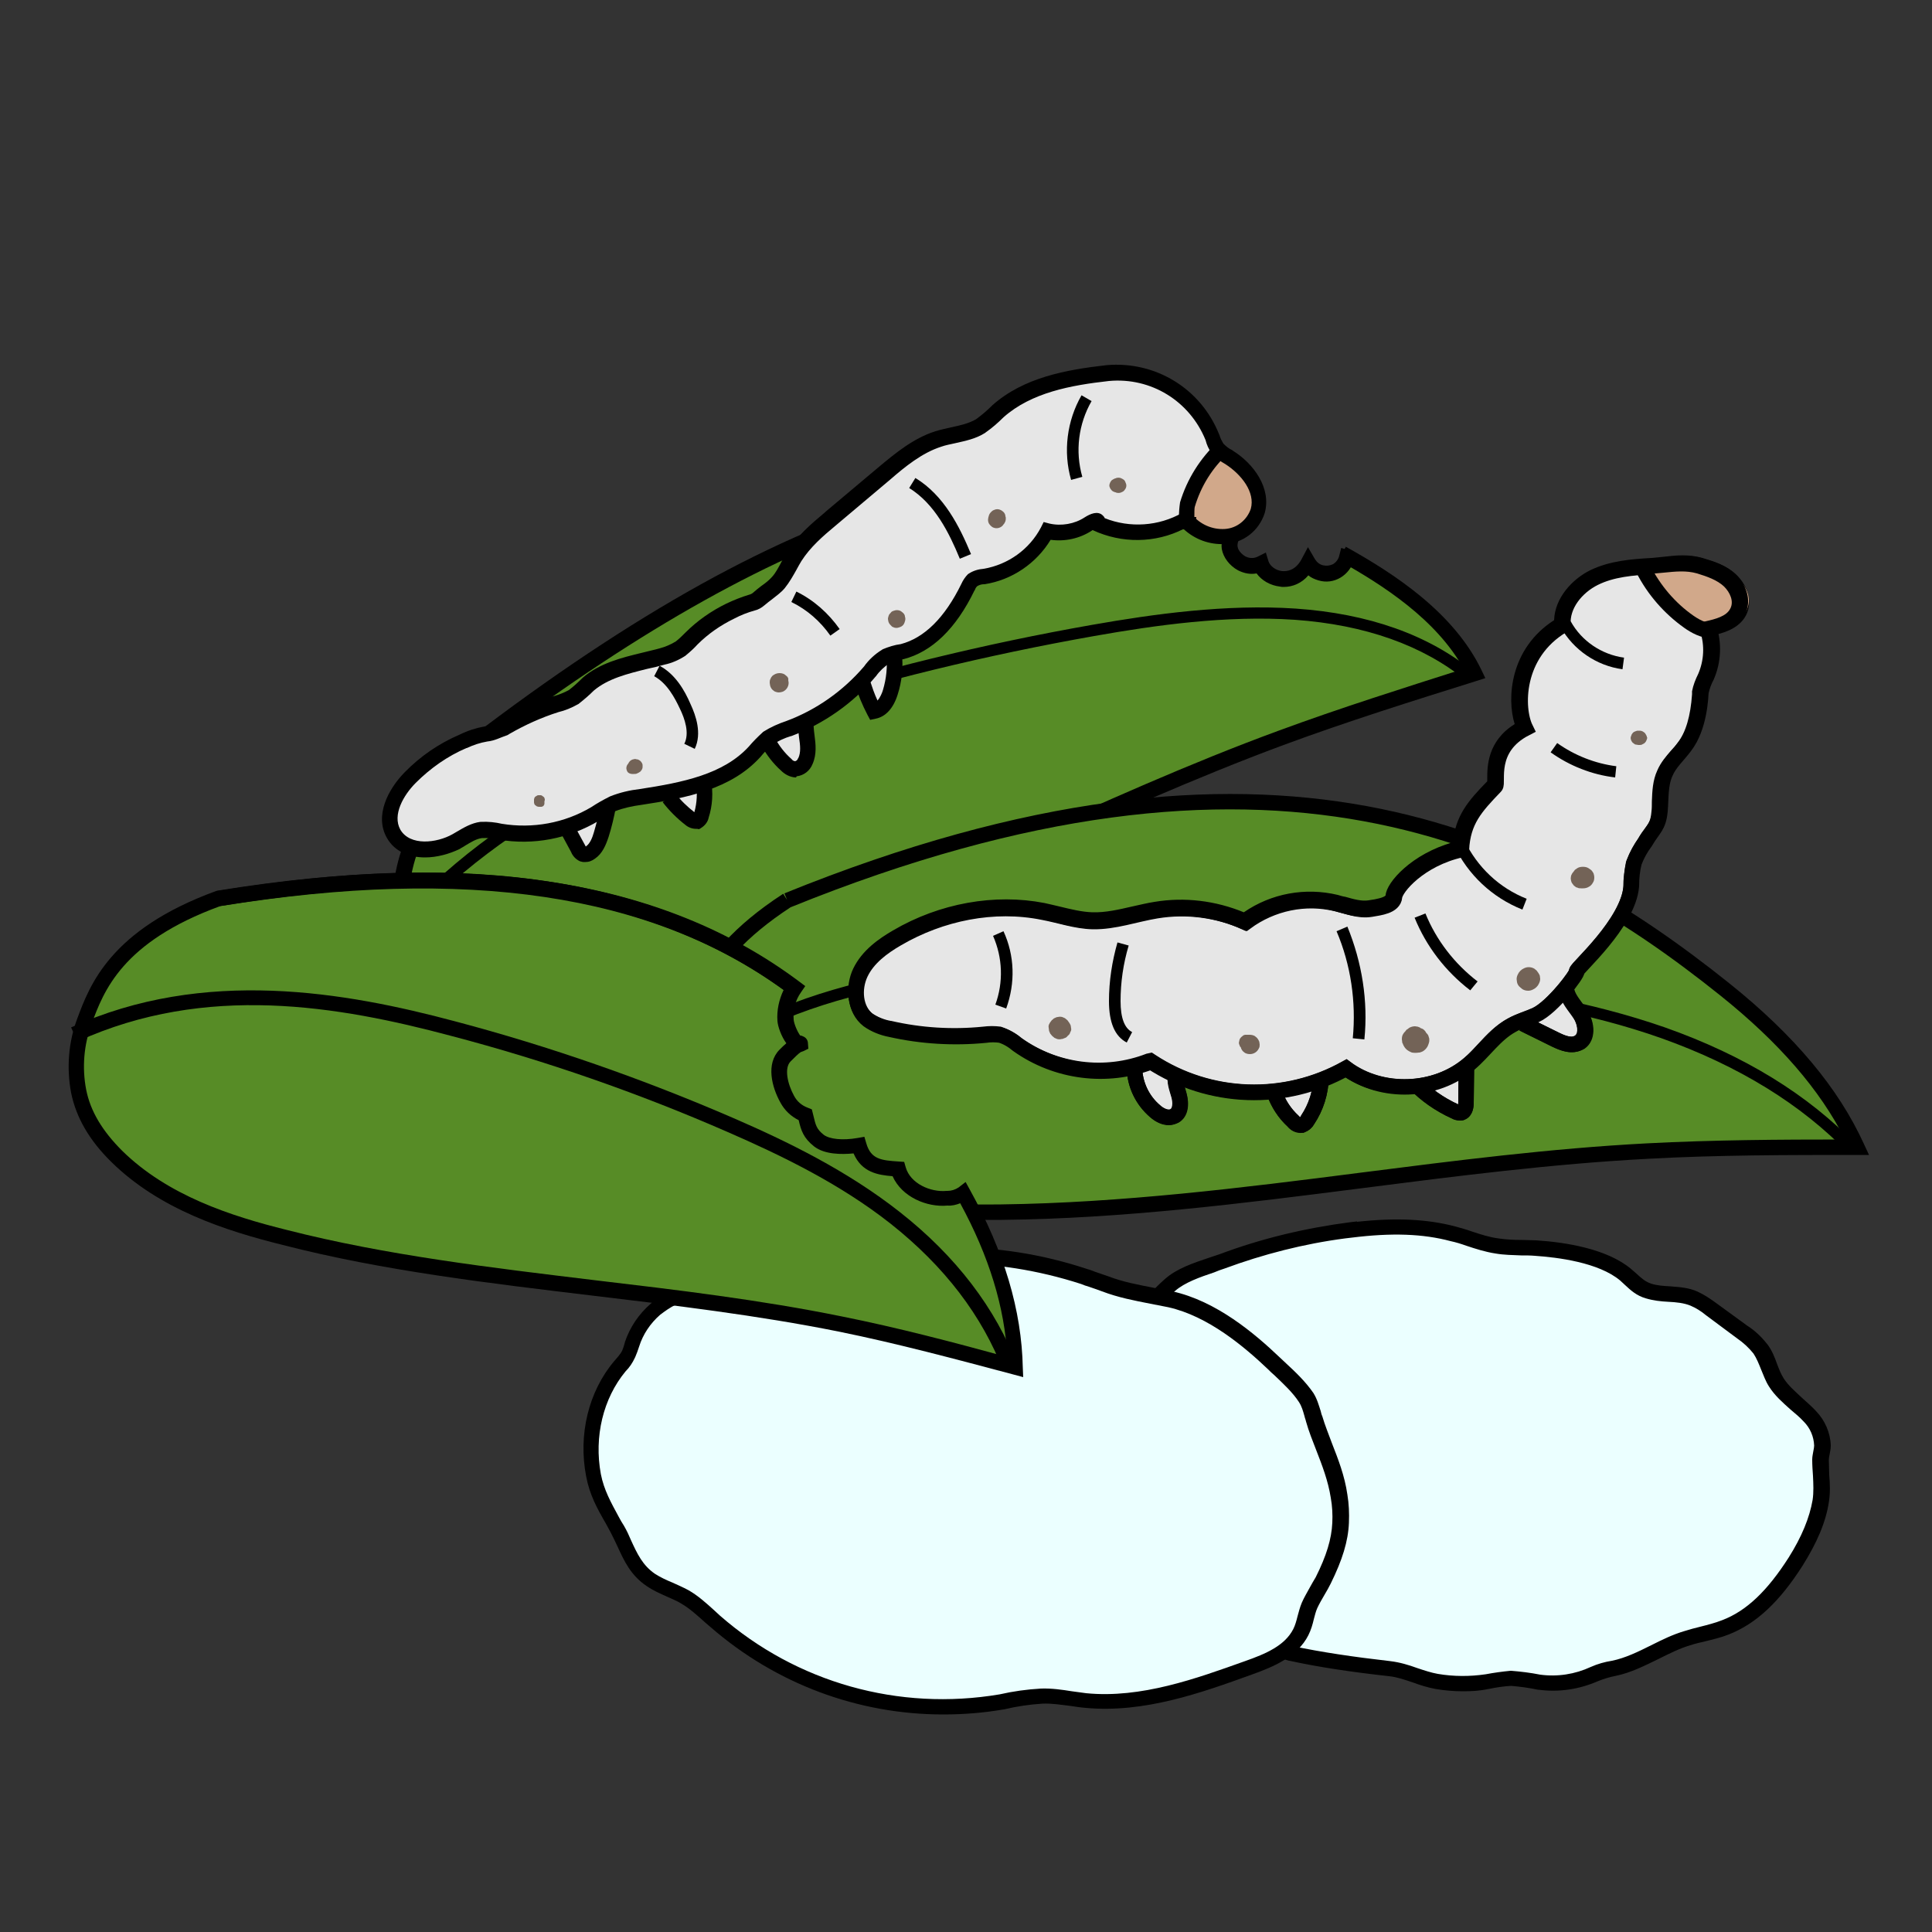 <?xml version="1.0" encoding="utf-8"?>
<!-- Generator: Adobe Illustrator 25.2.1, SVG Export Plug-In . SVG Version: 6.00 Build 0)  -->
<svg version="1.1" id="Layer_1" xmlns="http://www.w3.org/2000/svg" xmlns:xlink="http://www.w3.org/1999/xlink" x="0px" y="0px"
	 viewBox="0 0 500 500" style="enable-background:new 0 0 500 500;" xml:space="preserve">
<rect x="0" y="0" width="500" height="500" fill="#333333" stroke="none"/>
<style type="text/css">
	.st0{fill:#578C26;}
	.st1{fill:#E6E6E6;}
	.st2{fill:#D1A88A;}
	.st3{fill:#736357;}
	.st4{fill:#E6E6E6;stroke:#000000;stroke-width:4;stroke-miterlimit:10;}
	.st5{fill:#EBFFFF;}
</style>
<path class="st0" d="M350.5,143.4c-2.1,3.5-6,5.5-10.3,3.9c-0.8-0.3-1.6-0.7-2.4-1.2l-0.7,0.9l0,0c-0.4,0.4-0.9,0.8-1.4,1.1
	c-1,0.6-2.2,0.9-3.4,0.9c-1.2,0-2.3-0.3-3.3-0.9l-1.3-1c-0.4-0.4-0.8-0.9-1.1-1.4l-0.3,0.1l-1.7,0.2c-0.9,0-1.7-0.2-2.5-0.6
	c-0.8-0.3-1.5-0.7-2.1-1.4c-0.6-0.6-1.1-1.3-1.3-2.1c-0.4-0.8-0.6-1.6-0.6-2.5v-0.1c0-0.2,0-0.3,0-0.5c-0.4-0.4-0.8-0.8-1.2-1.2
	c-1.4-1.8-2.7-3.7-3.8-5.7c-0.7-1.3-1-2.8-0.8-4.3c-44.8-11.6-101.4-1.5-186.1,62.2c-22.9,23.2-23,37.7-22.9,47
	c-0.1,5.9,1.8,11.6,5.4,16.3c4,5,10.1,7.4,16.4,8.6c16.1,3,34.3-1.4,52.1-7.2c51.6-16.8,102.5-44.8,154-63.9
	c16.7-6.2,33.4-11.4,50.1-16.7C374.7,160.1,363.2,150.5,350.5,143.4z"/>
<g>
	<path d="M127.6,191.5l-2.4-3.2c42.2-31.8,79.2-51.8,113.1-61c28.9-7.9,55.5-7.8,81.3,0.2l-1.2,3.8
		C264.9,114.7,204.3,133.8,127.6,191.5z"/>
</g>
<g>
	<path d="M136.4,264.9c-3.9,0-7.7-0.3-11.4-1c-8-1.5-13.8-4.6-17.6-9.3c-3.8-5-5.9-11.3-5.8-17.5c-0.1-9-0.3-24.2,23.5-48.4l2.9,2.8
		c-22.6,23-22.4,37.1-22.3,45.6c0,5.4,1.7,10.8,5,15.1c3.2,4,8.2,6.6,15.2,7.9c16.4,3,35-1.9,51.1-7.1c28.6-9.3,57.6-22.4,85.6-35
		c22.3-10.1,45.4-20.5,68.3-28.9c16-5.9,32.2-11,47.9-16c-7.1-12.8-20.9-21.7-32.4-28.1l1.9-3.5c12.6,7,27.9,17,35.1,31.9l1,2.1
		l-2.5,0.8c-16.3,5.1-33.2,10.4-49.7,16.5c-22.7,8.4-45.8,18.8-68.1,28.8c-28.1,12.7-57.2,25.7-86,35.1
		C165,260.8,150.4,264.9,136.4,264.9z"/>
</g>
<g>
	<path d="M103.2,242.2l-2.3-2c28.6-33,68.1-48.5,99.2-58.3c26.9-8.5,54.7-15.3,82.6-20.2c15.9-2.8,34.6-5.4,52.6-4.2
		c18.9,1.3,34.4,6.8,46,16.3l-1.9,2.3c-11.2-9.1-26.1-14.4-44.3-15.7c-17.7-1.2-36.1,1.4-51.9,4.2c-27.7,4.9-55.4,11.6-82.2,20.1
		C170.3,194.6,131.4,209.9,103.2,242.2z"/>
</g>
<g>
	<path d="M332.2,151.9c-0.3,0-0.6,0-1-0.1c-2.5-0.3-4.7-1.6-6-3.4c-1.6,0.3-3.2,0-4.8-0.8c-2.2-1.2-3.8-3.3-4.2-5.5
		c-0.3-1.9,0.5-3.9,1.2-5.6c0.3-0.7,0.5-1.4,0.7-1.9l3.9,1c-0.2,0.8-0.5,1.6-0.8,2.4c-0.5,1.3-1.1,2.7-0.9,3.5c0.1,0.9,1,1.9,2,2.5
		c0.6,0.3,1.8,0.7,3.1,0.1l2.2-1.1l0.7,2.3c0.4,1.2,1.8,2.3,3.5,2.5c1.2,0.1,3.4-0.1,5-3l1.7-3.2l1.8,3.1c0.5,0.8,1.2,1.4,2.1,1.6
		c0.9,0.2,1.8,0.1,2.6-0.3c0.8-0.5,1.4-1.3,1.6-2.2l0.5-2l2.9,0.9l-0.6,1.9l1,0.3c-0.5,1.9-1.8,3.6-3.5,4.6c-1.7,1-3.7,1.3-5.7,0.7
		c-1-0.3-1.9-0.7-2.6-1.3C336.9,150.9,334.6,151.9,332.2,151.9z"/>
</g>
<path class="st1" d="M223.2,176.5c0.8,2.6,1.8,5.1,3.1,7.5c2.2-0.4,3.5-2.7,4.1-4.8c1-3.2,1.3-6.6,1-9.9"/>
<path class="st1" d="M208.8,185.6c-0.8,3.8,1.3,8.1-0.4,11.6c-0.4,1.1-1.4,1.9-2.5,2c-0.9-0.1-1.8-0.5-2.4-1.2
	c-1.8-1.7-3.4-3.6-4.6-5.8"/>
<path class="st1" d="M182,202.2c0.5,3,0.3,6-0.5,8.9c-0.1,0.6-0.5,1.1-1,1.4c-0.6,0.1-1.3-0.1-1.7-0.6c-2.1-1.6-4-3.5-5.6-5.6"/>
<path class="st1" d="M157.4,208.5c-0.4,2.5-1.1,5-1.8,7.5c-0.6,1.7-1.3,3.6-2.8,4.6c-0.5,0.4-1.2,0.6-1.8,0.4
	c-0.6-0.3-1.1-0.8-1.4-1.5l-2.8-5.1"/>
<g>
	<path d="M225.2,186.3l-0.7-1.3c-1.3-2.5-2.4-5.1-3.2-7.8l3.8-1.2c0.6,1.8,1.2,3.6,2,5.3c0.7-0.8,1.2-2,1.4-2.7c0.9-3,1.2-6,0.9-9.1
		l4-0.4c0.4,3.6,0,7.3-1.1,10.7c-1.1,3.5-3.1,5.7-5.7,6.2L225.2,186.3z"/>
</g>
<g>
	<path d="M206,201.2l-0.2,0c-1.4-0.1-2.7-0.8-3.7-1.8c-2-1.8-3.6-3.9-5-6.3l3.5-2c1.1,2,2.5,3.8,4.2,5.3l0.1,0.1
		c0.2,0.3,0.6,0.5,0.9,0.5c0.3-0.1,0.6-0.3,0.7-0.7l0.1-0.1c0.7-1.5,0.5-3.3,0.2-5.3c-0.2-1.9-0.5-3.8,0-5.9l3.9,0.8
		c-0.3,1.4-0.1,2.9,0.1,4.5c0.3,2.3,0.6,4.9-0.5,7.4c-0.7,1.8-2.3,3-4.1,3.2L206,201.2z"/>
</g>
<g>
	<path d="M180.1,214.5c-1,0-2-0.4-2.7-1c-2.2-1.7-4.2-3.7-5.9-5.9l3.2-2.4c1.4,1.9,3.1,3.5,5,5c0.7-2.5,0.8-5.1,0.4-7.6l3.9-0.7
		c0.6,3.2,0.4,6.6-0.6,9.7c-0.2,1.1-1,2.1-2,2.7l-0.3,0.2l-0.3,0.1C180.6,214.5,180.4,214.5,180.1,214.5z"/>
</g>
<g>
	<path d="M151.4,223.1c-0.3,0-0.6,0-0.9-0.1l-0.4-0.1c-1.1-0.5-1.9-1.4-2.3-2.4l-2.7-5l3.5-1.9l2.9,5.3c0,0.1,0.1,0.1,0.1,0.2
		l0.1-0.1c1-0.7,1.6-2.2,2-3.6c0.7-2.4,1.3-4.8,1.8-7.2l3.9,0.7c-0.5,2.6-1.1,5.2-1.9,7.7c-0.7,2.1-1.6,4.3-3.5,5.6
		C153.2,222.8,152.4,223.1,151.4,223.1z"/>
</g>
<path class="st1" d="M283.9,135.3c7.4,3.4,16,3.1,23.1-1c2.5,3,6.2,4.6,10.1,4.4c3.9-0.3,7.3-2.9,8.5-6.6c1.5-5.4-2.7-10.9-7.5-13.9
	c-1.1-0.6-2.1-1.4-2.9-2.3c-0.6-0.9-1-1.8-1.3-2.8c-4.4-10.9-15.3-17.7-27.1-16.7c-10.2,1.1-20.9,3.1-28.5,9.9
	c-1.4,1.4-2.8,2.6-4.4,3.8c-3.2,2.1-7.3,2.2-11,3.4c-5.3,1.7-9.7,5.3-13.9,8.8l-13.8,11.6c-3.5,3-7.1,6-9.6,9.9
	c-1.4,2.2-2.4,4.7-4.1,6.7c-1.5,1.7-3.4,2.7-5,4.2c-0.5,0.5-1.2,0.8-1.9,1c-1.9,0.6-3.8,1.3-5.6,2.2c-3.7,1.8-7.1,4.2-10,7.1
	c-0.9,0.9-1.8,1.8-2.8,2.6c-1.5,0.9-3.1,1.6-4.8,2.1c-6.6,1.9-13.9,2.7-19.1,7.3c-1.2,1.2-2.5,2.3-3.8,3.3c-1.4,0.8-3,1.4-4.6,1.9
	c-4.5,1.5-8.9,3.4-13.1,5.7c-1.7,1-3.1,2-5,2.2c-2,0.3-4,1-5.9,1.9c-5.1,2.2-9.8,5.4-13.7,9.4c-3.8,3.9-7,9.8-4.3,14.5
	c3,5.3,10.9,4.9,16.2,1.9c2.1-1.2,4.1-2.7,6.5-3c1.7-0.1,3.3,0.1,4.9,0.5c8.5,1.4,17.1-0.2,24.5-4.6c1.5-1,3-1.9,4.6-2.6
	c2.3-0.9,4.7-1.5,7.2-1.8c10.7-1.6,22.2-3.7,29.5-11.6c1-1.2,2.1-2.4,3.3-3.4c1.7-1.1,3.6-2,5.5-2.6c8.1-3.1,15.4-8.2,21-14.8
	c1.1-1.6,2.5-2.9,4.1-3.9c1.4-0.6,2.8-1,4.2-1.2c8-2.1,13.5-9.3,17.1-16.7c0.3-0.7,0.7-1.3,1.2-1.9c0.9-0.6,1.9-0.9,2.9-0.9
	c7-1.1,13.1-5.5,16.4-11.8c3.7,0.9,7.5,0.2,10.7-1.9C282.9,134.7,284.6,134.1,283.9,135.3z"/>
<path class="st2" d="M306.9,132.8c-0.2,0.7-0.1,1.5,0.2,2.1c0.3,0.4,0.6,0.7,1,1c2.9,2.4,6.7,3.5,10.4,3c3.7-0.6,7-3.5,7.6-7.2
	c0.4-2.8-0.6-5.5-2.1-7.9c-1.1-1.8-2.3-3.4-3.8-4.9c-1-1-3.1-3.6-4.6-2.6c-3.1,2.3-5.5,6.2-7,9.7
	C307.8,128.3,307.2,130.6,306.9,132.8z"/>
<path class="st3" d="M291.3,124.9c-0.1-0.3-0.2-0.5-0.4-0.7c-0.3-0.2-0.6-0.4-0.9-0.5c-0.4-0.1-0.7-0.1-1.1,0l-0.2,0.1h-0.1l0,0
	c-0.3,0.1-0.6,0.3-0.9,0.5c-0.2,0.2-0.3,0.4-0.4,0.6c-0.1,0.2-0.2,0.5-0.2,0.7c0,0.2,0,0.3,0.1,0.5c0.1,0.3,0.3,0.6,0.5,0.8
	c0.1,0.1,0.2,0.2,0.4,0.3l0.5,0.2l0,0h0h0.1l0.2,0.1c0.4,0.1,0.7,0.1,1.1,0c0.3-0.1,0.7-0.3,0.9-0.5l0.3-0.4c0.2-0.3,0.3-0.6,0.3-1
	C291.5,125.4,291.4,125.1,291.3,124.9z M259.7,132.5c-0.2-0.2-0.5-0.4-0.7-0.5c-0.6-0.3-1.2-0.3-1.8,0c-0.3,0.1-0.5,0.3-0.7,0.5
	c-0.3,0.3-0.5,0.6-0.6,1c-0.1,0.3-0.2,0.7-0.2,1c0,0.4,0.1,0.8,0.3,1.1c0.2,0.3,0.5,0.6,0.8,0.8c0.7,0.4,1.5,0.4,2.2,0
	c0.2-0.1,0.3-0.2,0.5-0.4l0.3-0.4l0,0l0.1-0.1l0.1-0.2c0.2-0.3,0.3-0.7,0.3-1.1c0-0.2,0-0.4-0.1-0.6
	C260.2,133.2,260,132.8,259.7,132.5z M233.7,158.6l-0.5-0.4c-0.3-0.2-0.7-0.3-1.1-0.3c-0.3,0-0.6,0.1-0.9,0.2
	c-0.3,0.1-0.5,0.2-0.7,0.5c-0.2,0.2-0.4,0.4-0.5,0.7c-0.1,0.3-0.2,0.6-0.2,0.9l0.1,0.6c0.1,0.4,0.3,0.7,0.6,1l0.4,0.4
	c0.4,0.2,0.7,0.3,1.1,0.3c0.3,0,0.6-0.1,0.9-0.2c0.6-0.2,1-0.6,1.2-1.2c0.1-0.3,0.2-0.6,0.2-0.9c0-0.2,0-0.4-0.1-0.6
	C234.2,159.2,234,158.9,233.7,158.6L233.7,158.6z M203.5,174.9l-0.5-0.4c-0.4-0.2-0.8-0.3-1.3-0.3c-0.7,0-1.3,0.3-1.8,0.7
	c-0.2,0.2-0.4,0.5-0.5,0.8c-0.2,0.3-0.2,0.7-0.2,1l0.1,0.7c0.1,0.4,0.3,0.8,0.6,1.1l0.5,0.4c0.4,0.2,0.8,0.3,1.2,0.3
	c0.3,0,0.7-0.1,1-0.2c0.9-0.4,1.5-1.3,1.5-2.3l-0.1-0.7C204.1,175.6,203.9,175.2,203.5,174.9L203.5,174.9z M166.1,197.4l-0.3-0.4
	l-0.4-0.3c-0.2-0.1-0.4-0.2-0.7-0.2c-0.2-0.1-0.5-0.1-0.7,0h-0.1c-0.4,0.1-0.7,0.3-0.9,0.5c-0.2,0.2-0.3,0.4-0.4,0.6l-0.3,0.4
	c-0.1,0.2-0.2,0.5-0.2,0.8c0,0.3,0.1,0.5,0.2,0.8c0.1,0.2,0.3,0.4,0.5,0.5c0.2,0.1,0.5,0.2,0.8,0.2h0.5c0.2,0,0.5,0,0.7-0.1
	c0.3-0.1,0.6-0.3,0.9-0.5l0,0l0.1-0.1l0.3-0.4c0.1-0.2,0.2-0.4,0.2-0.7c0-0.2,0-0.3,0-0.5C166.3,197.8,166.2,197.6,166.1,197.4
	L166.1,197.4z M141,206.9l-0.1-0.4c-0.1-0.2-0.2-0.3-0.4-0.4c-0.1-0.1-0.2-0.2-0.3-0.2c-0.1-0.1-0.2-0.1-0.4-0.1c-0.1,0-0.3,0-0.4,0
	c-0.1,0-0.3,0-0.4,0.1c-0.2,0.1-0.3,0.2-0.5,0.3l-0.2,0.3l-0.1,0.4c0,0.1,0,0.3,0,0.4s0,0.3,0,0.4l0.1,0.4c0.1,0.2,0.2,0.3,0.4,0.4
	c0.1,0.1,0.2,0.2,0.3,0.2c0.2,0.1,0.4,0.1,0.6,0.1h0.2h0.2c0.1,0,0.3,0,0.4-0.1c0.1,0,0.2-0.1,0.3-0.2l0.1-0.2
	c0.1-0.1,0.1-0.3,0.1-0.5v-0.1c0,0,0-0.1,0-0.1v-0.2C141,207.1,141,207,141,206.9z"/>
<g>
	<path d="M110,221.9c-4.1,0-7.9-1.5-9.9-5.1c-3.2-5.7,0.3-12.5,4.6-16.9c4.1-4.2,8.9-7.5,14.3-9.8c2-1,4.2-1.7,6.4-2.1l0.1,0
		c1.2-0.1,2.2-0.7,3.4-1.5c0.2-0.1,0.5-0.3,0.8-0.4c4.3-2.4,8.8-4.4,13.4-5.9l0.1,0c1.4-0.4,2.7-0.9,4-1.6c1.2-0.9,2.4-2,3.5-3.1
		l0.1-0.1c4.4-3.8,10.1-5.2,15.5-6.5c1.5-0.4,3-0.7,4.4-1.1c1.5-0.4,2.9-1,4.2-1.8c0.9-0.7,1.7-1.5,2.5-2.3
		c3.1-3.1,6.7-5.6,10.6-7.5c1.9-0.9,3.9-1.7,5.9-2.3c0.4-0.1,0.8-0.3,1.1-0.6c0.7-0.6,1.4-1.2,2.1-1.7c1-0.7,1.9-1.4,2.7-2.3
		c1-1.1,1.7-2.5,2.5-4c0.4-0.8,0.9-1.7,1.4-2.5c2.6-4.1,6.2-7.2,9.8-10.2l0.2-0.2l13.8-11.6c4.2-3.5,8.9-7.4,14.6-9.2
		c1.3-0.4,2.7-0.7,4-1c2.4-0.5,4.6-1,6.5-2.1c1.5-1.1,2.8-2.2,4.1-3.5l0.1-0.1c8.1-7.2,19-9.2,29.6-10.4
		c12.7-1.1,24.4,6.1,29.1,17.9l0.1,0.2c0.2,0.8,0.6,1.5,1,2.2c0.7,0.7,1.4,1.3,2.3,1.7l0.1,0.1c5.5,3.4,10.1,9.8,8.3,16.2
		c-1.5,4.6-5.5,7.7-10.3,8c-4,0.2-7.8-1.2-10.7-3.9c-7.3,3.7-16,3.8-23.5,0.3l-0.1,0c0,0-0.1,0.1-0.1,0.1c-3.2,2.1-7,2.9-10.7,2.4
		c-3.7,6.1-10,10.4-17.1,11.5l-0.2,0c-0.6,0-1.2,0.2-1.7,0.5c-0.3,0.3-0.5,0.6-0.6,1l-0.1,0.1c-4.8,9.9-11,15.9-18.4,17.8l-0.1,0
		c-1.2,0.2-2.5,0.6-3.6,1.1c-1.3,0.9-2.5,2-3.4,3.3l-0.1,0.1c-5.8,6.9-13.4,12.2-21.8,15.4l-0.1,0c-1.7,0.5-3.4,1.3-4.9,2.3
		c-1.1,0.9-2.1,2-3,3.1l-0.1,0.1c-7.5,8.2-18.8,10.5-30.7,12.3c-2.3,0.3-4.6,0.8-6.7,1.6c-1.5,0.7-2.9,1.6-4.3,2.5
		c-7.9,4.7-17,6.4-25.9,4.9l-0.1,0c-1.4-0.3-2.8-0.5-4.3-0.4c-1.5,0.2-2.9,1.1-4.4,2c-0.4,0.3-0.9,0.5-1.3,0.8
		C116.3,221,113.1,221.9,110,221.9z M126.1,191.9c-1.8,0.3-3.6,0.9-5.3,1.7l-0.1,0c-4.9,2.1-9.3,5.2-13.1,9c-3.2,3.2-6.1,8.3-4,12.1
		c2.5,4.3,9.4,3.5,13.5,1.2c0.4-0.2,0.8-0.5,1.2-0.7c1.7-1,3.7-2.2,6-2.5l0.2,0c1.8-0.1,3.7,0.1,5.4,0.5c8,1.3,16.2-0.2,23.1-4.3
		c1.5-1,3.1-1.9,4.7-2.7l0.2-0.1c2.5-1,5.1-1.6,7.7-1.9c11.1-1.7,21.6-3.8,28.2-11c1.1-1.3,2.3-2.5,3.5-3.6l0.2-0.2
		c1.9-1.2,3.9-2.1,6-2.8c7.8-2.9,14.7-7.8,20.1-14.1c1.2-1.7,2.8-3.2,4.6-4.3l0.3-0.2c1.5-0.6,3-1.1,4.6-1.3
		c6.1-1.6,11.4-6.8,15.7-15.6c0.4-0.9,1-1.8,1.7-2.5l0.3-0.2c1.1-0.7,2.4-1.1,3.8-1.2c6.3-1.1,11.8-5,14.8-10.7l0.7-1.4l1.5,0.4
		c3.1,0.7,6.5,0.1,9.1-1.6c1.4-0.9,3.4-1.8,4.7-0.5c0.2,0.2,0.4,0.4,0.5,0.7c6.5,2.6,14,2.1,20.1-1.4l1.4-0.8l1.1,1.3
		c2.1,2.5,5.2,3.9,8.5,3.7c3.1-0.2,5.7-2.3,6.7-5.2c1.2-4.3-2.4-8.9-6.6-11.6c-1.3-0.7-2.4-1.6-3.4-2.7l-0.2-0.2
		c-0.7-1-1.2-2.1-1.5-3.3c-4.1-10.1-14.1-16.3-25-15.3c-9.9,1.1-20.1,3-27.3,9.4c-1.4,1.4-3,2.8-4.6,3.9l-0.1,0.1
		c-2.5,1.6-5.2,2.1-7.8,2.7c-1.3,0.3-2.5,0.5-3.6,0.9c-5,1.6-9.4,5.2-13.2,8.5l-14,11.8c-3.5,2.9-6.7,5.7-9,9.3
		c-0.4,0.7-0.9,1.5-1.3,2.3c-0.9,1.6-1.8,3.2-3,4.7c-1,1.2-2.2,2-3.3,2.9c-0.7,0.5-1.3,1-1.9,1.5c-0.8,0.7-1.7,1.2-2.6,1.4
		c-1.8,0.5-3.6,1.2-5.3,2.1c-3.5,1.7-6.7,3.9-9.5,6.7c-0.9,1-1.9,1.9-3,2.8l-0.1,0.1c-1.7,1.1-3.5,1.9-5.4,2.3
		c-1.4,0.4-3,0.8-4.5,1.1c-5.2,1.3-10.1,2.5-13.8,5.6c-1.2,1.2-2.6,2.4-4,3.5l-0.2,0.1c-1.6,0.9-3.3,1.6-5,2
		c-4.4,1.4-8.6,3.3-12.6,5.6c-0.2,0.1-0.4,0.3-0.7,0.4C129.6,190.8,128.1,191.7,126.1,191.9z M282.2,134.3l1.7,1L282.2,134.3
		C282.2,134.3,282.2,134.3,282.2,134.3z"/>
</g>
<g>
	<path d="M308,137.3l-2.1-0.4c-1.4-1.3-0.5-6.9-0.5-6.9c1.8-6,5.2-11.4,9.8-15.7l2.7,3c-4.1,3.7-7.1,8.5-8.7,13.9
		c-0.1,0.3-0.1,1.6-0.1,2.6l0.5,0C309.4,135.6,309.3,136.8,308,137.3z M307,133.4l1,0.1c-0.2-0.1-0.4-0.1-0.6-0.1
		C307.2,133.4,307.1,133.4,307,133.4z"/>
</g>
<g>
	<path d="M277.2,124.2c-2.1-7.3-1.1-15.3,2.7-21.9l2.6,1.5c-3.4,5.9-4.3,13-2.4,19.6L277.2,124.2z"/>
</g>
<g>
	<path d="M248.4,144.6c-2.8-6.8-6.5-14.2-13.1-18.3l1.6-2.6c7.4,4.5,11.4,12.5,14.4,19.7L248.4,144.6z"/>
</g>
<g>
	<path d="M214.9,164.5c-2.6-3.7-6-6.7-10.1-8.7l1.3-2.7c4.5,2.2,8.3,5.6,11.2,9.7L214.9,164.5z"/>
</g>
<g>
	<path d="M179.8,193.8l-2.7-1.3c1.4-2.8,0.1-6.5-1.1-9c-1.4-3-3.4-6.7-6.7-8.5l1.4-2.7c4.1,2.2,6.5,6.4,8,9.9
		C180.1,185.2,181.7,189.8,179.8,193.8z"/>
</g>
<path class="st0" d="M203.8,232.9C179,249,178.9,263.4,179,272.8c0.1,6.4,2.2,12.7,5.9,18c4.3,6.2,10.9,10.6,17.8,13.8
	c17.5,8,37.2,9.3,56.5,9.1c56-0.7,111.2-12.8,167.1-15.8c18.1-1,36.2-1,54.3-1c-7.4-16.3-20.2-29.6-34.1-40.8
	C391.3,211.9,323.3,184.5,203.8,232.9"/>
<g>
	<path d="M255.1,315.7c-17,0-36.2-1.4-53.3-9.3c-8.5-3.9-14.6-8.6-18.6-14.4c-3.9-5.6-6.1-12.2-6.2-19.1
		c-0.1-9.3-0.3-24.7,25.7-41.6l1,1.6l-0.7-1.7c126-51.1,194.4-16.9,244.7,23.4c16.7,13.4,28.1,27,34.7,41.5l1.3,2.8h-3.1
		c-17.8,0-36.2,0-54.2,1c-24.7,1.3-49.7,4.5-73.9,7.6c-30.5,3.9-62,7.9-93.3,8.2C257.9,315.7,256.5,315.7,255.1,315.7z M204.6,234.8
		c-23.8,15.6-23.7,29-23.6,38c0.1,6.1,2,11.9,5.5,16.9c3.6,5.2,9.2,9.5,17,13.1c17.8,8.2,38.1,9.1,55.6,8.9
		c31.1-0.4,62.5-4.3,92.9-8.2c24.3-3.1,49.3-6.3,74.2-7.6c17.1-0.9,34.4-1,51.3-1c-6.5-12.9-17.1-25.1-32.2-37.2
		C395.9,218.1,328.7,184.5,204.6,234.8L204.6,234.8z"/>
</g>
<g>
	<path d="M478.4,298.5c-12.2-12.7-28.5-22.7-48.4-29.8c-19.2-6.8-39.3-9.9-56.4-12.1c-29.5-3.8-59.5-5.6-89.2-5.5
		c-33.4,0.1-75.6,3.2-106,26.7l-1.8-2.4c31.1-24.1,74-27.2,107.8-27.3c29.8-0.1,60,1.8,89.5,5.6c17.2,2.2,37.5,5.4,57,12.2
		c20.4,7.2,37.1,17.4,49.6,30.5L478.4,298.5z"/>
</g>
<path class="st4" d="M394.2,264.9l8.3,4.1c2,1,4.5,2,6.3,0.7c2.2-1.5,1.6-4.9,0.2-7.1s-3.5-4.2-3.7-6.9"/>
<path class="st4" d="M379.5,276.4l-0.1,8.9c0,1-0.2,2.3-1.1,2.6c-0.6,0.1-1.3,0-1.8-0.3c-3.9-1.8-7.5-4.3-10.5-7.4"/>
<path class="st4" d="M341.9,278.8c-0.1,4-1.3,7.8-3.5,11.1c-0.3,0.6-0.8,1-1.5,1.3c-0.9,0.1-1.7-0.3-2.2-1c-2.2-2-3.8-4.5-4.8-7.3"
	/>
<path class="st4" d="M304.3,277.9c-0.5,1.9,0.3,3.8,0.8,5.6s0.5,4.2-1.1,5.2s-3.7,0.1-5.1-1.2c-3.3-2.8-5.2-6.9-5.3-11.1"/>
<g>
	<path d="M406.7,272.3c-2.1,0-4.1-1-5.2-1.5l-8.3-4.1l1.8-3.6l8.3,4.1c1.4,0.7,3.3,1.5,4.3,0.8c1-0.7,0.6-2.9-0.3-4.5
		c-0.3-0.5-0.7-1.1-1.1-1.6c-1.2-1.7-2.6-3.6-2.9-6.1l4-0.4c0.1,1.4,1.1,2.7,2.2,4.2c0.4,0.6,0.9,1.2,1.3,1.9c2,3.1,2.4,7.7-0.7,9.9
		C408.9,272.1,407.8,272.3,406.7,272.3z"/>
</g>
<g>
	<path d="M377.8,290c-0.8,0-1.5-0.2-2.2-0.6c-4.2-1.9-7.9-4.5-11.1-7.8l2.9-2.8c2.8,2.9,6.2,5.3,9.9,7l0.1,0c0-0.1,0-0.3,0-0.5
		l0.1-8.9l4,0l-0.1,8.9c0,2.9-1.3,4.1-2.4,4.5l-0.2,0.1C378.5,290,378.1,290,377.8,290z"/>
</g>
<g>
	<path d="M336.7,293.1c-1.3,0-2.6-0.6-3.5-1.6c-2.4-2.2-4.2-5-5.3-8l3.8-1.3c0.9,2.5,2.4,4.7,4.3,6.5l0.2,0.2
		c0.1,0.1,0.2,0.2,0.3,0.2c0,0,0.1-0.1,0.1-0.2l0.1-0.2c2-3,3.1-6.4,3.2-10l4,0.1c-0.1,4.3-1.4,8.5-3.8,12.1c-0.6,1-1.4,1.7-2.5,2.1
		l-0.3,0.1l-0.3,0C336.9,293.1,336.8,293.1,336.7,293.1z"/>
</g>
<g>
	<path d="M302.5,291.2c-1.6,0-3.3-0.7-4.9-2.1c-3.7-3.2-5.9-7.8-6-12.6l4-0.1c0.1,3.7,1.8,7.3,4.6,9.7c0.9,0.8,2.2,1.4,2.8,1
		c0.5-0.3,0.6-1.6,0.3-3c-0.1-0.3-0.2-0.6-0.3-1c-0.5-1.7-1.1-3.6-0.5-5.7l3.8,1.1c-0.3,0.9,0.1,2.1,0.5,3.4
		c0.1,0.4,0.2,0.7,0.3,1.1c0.7,2.6,0.6,5.9-2,7.5C304.3,290.9,303.4,291.2,302.5,291.2z"/>
</g>
<path class="st4" d="M422.2,229.3c0-2.1,0.2-4.1,0.7-6.1c0.7-1.9,1.7-3.7,2.9-5.3c2.1-3.6,3.4-3.9,3.8-8c0.3-3.3,0-6.8,1.4-9.9
	c1.1-2.6,3.3-4.5,5-6.8c3.9-5,4.1-12.9,4.2-14.1c0.3-1.4,0.8-2.8,1.5-4.1c1.7-3.9,1.9-8.4,0.6-12.4c3-0.6,6.4-1.6,7.8-4.3
	s0.1-5.9-2-8s-5-3-7.8-3.8c-4.2-1.3-8.2-0.2-12.6,0.1c-5.2,0.3-10.5,0.7-15.1,3s-8.5,7-8.1,12.2c-12.5,7.4-12.2,21.6-9.7,26.7
	c-9.9,5.1-6.9,14.1-7.8,15c-5.2,5.4-8.4,8.9-8.8,16.4c-10.8,2.4-17.1,9.8-17.3,12.2s-3.8,2.8-6.1,3.2c-3,0.5-5.9-0.7-8.8-1.4
	c-8.2-2-16.8-0.2-23.6,4.8c-7.2-3.2-15.2-4.3-23.1-3c-5.5,0.9-10.9,2.9-16.5,2.8c-4.3-0.1-8.5-1.6-12.8-2.4
	c-12.8-2.6-26.5,0.2-37.8,6.8c-3.8,2.2-7.6,5-9.5,9s-1.5,9.4,2,12.1c1.7,1.2,3.7,2,5.8,2.4c8,1.8,16.3,2.3,24.5,1.5
	c1.3-0.2,2.7-0.2,4,0c1.6,0.5,3.1,1.4,4.4,2.5c10,7.1,23,8.8,34.5,4.4c15.2,9.9,34.6,10.6,50.5,1.7c9.2,6.8,23.2,6.3,31.9-1.2
	c3.8-3.2,6.6-7.6,11-10c1.9-1.1,4.1-1.7,6.1-2.6c4.4-2,11-10.8,10.7-11.4S421.4,239,422.2,229.3z"/>
<path class="st2" d="M439.5,162.5c2.2,0.5,4.5,0.5,6.7-0.1c3.2-0.9,6.2-3.4,6.4-6.7c0.2-3.5-2.8-6.4-5.9-8.1
	c-6.1-3.3-13.3-4.2-20-2.5c-0.9,0.2-2.7,0.3-2.5,1.5c0.2,0.9,1.7,1.8,2.2,2.7c1.6,2.7,2.7,5.4,4.8,7.8
	C433.3,159.7,436.3,161.6,439.5,162.5z"/>
<g>
	<path d="M324.5,284.6c-9.3,0-18.7-2.6-26.9-7.8c-11.9,4.2-25.1,2.4-35.4-5l-0.2-0.1c-1-0.9-2.2-1.6-3.5-2.1c-1.1-0.2-2.1-0.2-3.2,0
		l-0.1,0c-8.4,0.8-16.9,0.3-25.1-1.5c-2.3-0.4-4.6-1.3-6.6-2.7l-0.1-0.1c-4.5-3.6-4.7-10.2-2.6-14.6c2.3-4.8,6.7-7.8,10.3-9.9
		c12.1-7.1,26.4-9.6,39.2-7.1c1.3,0.3,2.7,0.6,3.9,0.9c2.9,0.7,5.7,1.4,8.5,1.5c3.4,0.1,6.8-0.7,10.3-1.5c1.9-0.4,3.8-0.9,5.8-1.2
		c7.8-1.3,15.8-0.3,23.1,2.7c7.1-4.9,15.9-6.5,24.3-4.5c0.7,0.2,1.3,0.4,2,0.5c2.1,0.6,4.2,1.2,6,0.9l0.6-0.1
		c0.9-0.1,3.5-0.6,3.8-1.2c0.2-3.4,6.9-10.8,17.4-13.7c0.7-6.9,3.9-10.7,8.9-15.8c0-0.2,0-0.5,0-0.8c0-2.9,0-9.6,7.1-14
		c-2.1-6.7-1.2-19.6,10.2-26.9c0.2-5.8,4.7-10.6,9.3-12.9c5.1-2.5,10.8-2.9,15.9-3.2c1-0.1,2.1-0.2,3.1-0.3
		c3.3-0.4,6.6-0.7,10.1,0.3c3,0.9,6.2,1.9,8.6,4.3c2.6,2.4,4.3,6.6,2.4,10.3c-1.5,3-4.6,4.2-7.1,4.9c0.8,3.9,0.4,8-1.2,11.8
		l-0.1,0.2c-0.6,1.1-1,2.2-1.3,3.4c0,0.1,0,0.2,0,0.4c-0.2,2.4-0.7,9.7-4.6,14.7c-0.5,0.7-1.1,1.4-1.7,2c-1.2,1.4-2.4,2.8-3.1,4.3
		c-0.9,1.9-1,4.2-1.1,6.5c0,0.9-0.1,1.8-0.2,2.8c-0.3,3.5-1.3,4.8-2.5,6.5c-0.5,0.6-1,1.4-1.5,2.3l-0.1,0.1c-1,1.5-1.9,3.1-2.6,4.8
		c-0.4,1.8-0.6,3.7-0.6,5.5l0,0.2c-0.6,8-8.8,16.7-12.8,20.9c-0.5,0.5-1.1,1.2-1.4,1.5c0,0.1,0,0.2-0.1,0.2
		c-0.8,2-7.1,10.2-11.7,12.3c-0.9,0.4-1.7,0.7-2.5,1c-1.2,0.5-2.4,0.9-3.5,1.5c-2.5,1.4-4.5,3.5-6.6,5.8c-1.3,1.4-2.6,2.8-4,4
		c-9,7.8-23.4,8.6-33.3,2.1C340.8,282.6,332.6,284.6,324.5,284.6z M298.1,272.4l0.9,0.6c14.6,9.6,33.2,10.2,48.4,1.7l1.1-0.6l1,0.8
		c8.5,6.3,21.4,5.8,29.4-1.1c1.3-1.1,2.5-2.4,3.7-3.7c2.2-2.4,4.6-4.9,7.6-6.5c1.3-0.7,2.6-1.2,4-1.7c0.8-0.3,1.6-0.6,2.3-0.9
		c3.3-1.5,8.5-8,9.5-9.8c0.1-0.9,0.9-1.7,2.4-3.3c3.3-3.5,11.1-11.7,11.7-18.3c0-2.2,0.3-4.4,0.7-6.5l0.1-0.3c0.8-2,1.8-3.9,3-5.7
		c0.6-1.1,1.2-1.9,1.7-2.5c1.1-1.5,1.6-2.2,1.8-4.6c0.1-0.8,0.1-1.7,0.1-2.6c0.1-2.6,0.2-5.4,1.4-8c0.9-2.1,2.3-3.7,3.7-5.3
		c0.6-0.6,1.1-1.2,1.6-1.9c2.1-2.7,3.3-6.9,3.7-12.5c0-0.3,0-0.5,0-0.6l0-0.2c0.3-1.6,0.9-3.1,1.6-4.5c1.5-3.5,1.7-7.4,0.5-11
		l-0.7-2.1l2.1-0.5c2.6-0.6,5.4-1.3,6.4-3.3c1-1.9-0.1-4.2-1.6-5.7c-1.8-1.7-4.4-2.6-7-3.4c-2.8-0.8-5.6-0.5-8.6-0.2
		c-1.1,0.1-2.2,0.2-3.3,0.3c-4.7,0.3-10,0.6-14.4,2.8c-3.7,1.8-7.3,5.7-7,10.3l0.1,1.2l-1.1,0.6c-11.5,6.8-11.1,19.8-8.9,24.1
		l0.9,1.8l-1.7,0.9c-6.5,3.3-6.5,8.4-6.5,11.4c0,1.4,0,2.4-0.8,3.2c-5.2,5.3-7.9,8.4-8.2,15.1l-0.1,1.5l-1.5,0.3
		c-10,2.2-15.5,8.9-15.7,10.4c-0.2,3.7-4.5,4.4-7.1,4.9l-0.6,0.1c-2.8,0.5-5.3-0.2-7.8-0.9c-0.6-0.2-1.2-0.3-1.8-0.5
		c-7.6-1.9-15.6-0.2-21.9,4.5l-0.9,0.7l-1.1-0.5c-6.9-3.1-14.5-4-21.9-2.9c-1.8,0.3-3.7,0.7-5.5,1.2c-3.7,0.9-7.4,1.8-11.4,1.6
		c-3.2-0.1-6.3-0.8-9.3-1.6c-1.2-0.3-2.5-0.6-3.8-0.9c-11.8-2.4-25.1,0-36.4,6.6c-3.1,1.8-6.9,4.3-8.7,8.1c-1.5,3-1.3,7.5,1.4,9.7
		c1.5,1,3.2,1.7,4.9,2l0.1,0c7.8,1.8,15.8,2.3,23.8,1.5c1.5-0.2,3.1-0.2,4.6,0l0.3,0.1c1.8,0.6,3.5,1.6,4.9,2.8
		c9.5,6.7,21.7,8.3,32.5,4.1L298.1,272.4z M406.3,252C406.3,252,406.3,252,406.3,252C406.3,252,406.3,252,406.3,252z M385.4,202
		C385.4,202,385.4,202,385.4,202C385.4,202,385.4,202,385.4,202z"/>
</g>
<g>
	<path d="M443,165.2c-2.8,0-5.4-1.5-7.1-2.7c-5.2-3.7-9.5-8.6-12.4-14.3l3.6-1.8c2.6,5.1,6.4,9.6,11.1,12.9c2.3,1.6,4.1,2.2,5.6,1.9
		l0.8,3.9C444,165.1,443.5,165.2,443,165.2z"/>
</g>
<g>
	<path d="M419.9,173.2c-6.7-0.9-12.7-5-16-10.9l2.6-1.5c2.8,5.1,8,8.6,13.8,9.4L419.9,173.2z"/>
</g>
<g>
	<path d="M418,201.2c-6-0.7-11.8-3-16.7-6.5l1.7-2.4c4.5,3.2,9.8,5.3,15.3,6L418,201.2z"/>
</g>
<g>
	<path d="M394,235.4c-7.8-3.1-14.1-9-17.7-16.6l2.7-1.3c3.3,6.9,9,12.3,16.1,15.1L394,235.4z"/>
</g>
<g>
	<path d="M353.1,269l-3-0.3c0.9-9.4-0.5-19-4.2-27.7l2.8-1.2C352.5,249.1,354.1,259.1,353.1,269z"/>
</g>
<g>
	<path d="M291.6,269.8c-3.1-1.6-4.6-5.2-4.6-10.7c0-5.2,0.8-10.3,2.2-15.2l2.9,0.8c-1.4,4.7-2.1,9.5-2.1,14.4c0,4.3,1,7,3,8
		L291.6,269.8z"/>
</g>
<g>
	<path d="M260.4,261l-2.8-1c2.1-5.8,1.9-12.1-0.6-17.8l2.7-1.2C262.6,247.3,262.8,254.4,260.4,261z"/>
</g>
<g>
	<path d="M380.5,256.3c-6.4-4.9-11.4-11.4-14.4-18.8l2.8-1.1c2.8,6.9,7.5,13,13.5,17.6L380.5,256.3z"/>
</g>
<path class="st3" d="M411.7,225.1c-0.4-0.3-0.8-0.6-1.3-0.7c-0.5-0.1-1-0.1-1.5,0c-0.5,0.1-0.9,0.4-1.3,0.7l-0.3,0.4l-0.4,0.5
	l-0.3,0.6c0,0.2-0.1,0.5-0.1,0.7c0,0.3,0.1,0.7,0.2,1c0.1,0.2,0.2,0.4,0.4,0.6c0.1,0.2,0.3,0.4,0.5,0.5c0.2,0.2,0.4,0.3,0.6,0.3
	c0.3,0.2,0.7,0.2,1,0.2h0.5c0.5,0,1-0.1,1.5-0.4c0.4-0.2,0.8-0.6,1-1c0.3-0.4,0.4-0.9,0.4-1.4c0-0.4-0.1-0.8-0.2-1.1
	C412.2,225.7,412,225.3,411.7,225.1z M397.7,251.2l-0.6-0.5c-0.5-0.3-1-0.4-1.5-0.4c-0.4,0-0.8,0.1-1.2,0.3
	c-0.7,0.3-1.3,0.9-1.6,1.6c-0.2,0.4-0.3,0.8-0.3,1.2l0.1,0.8c0.1,0.5,0.4,1,0.8,1.3l0.6,0.5c0.5,0.3,1,0.4,1.5,0.4
	c0.4,0,0.8-0.1,1.2-0.3c0.7-0.3,1.3-0.9,1.6-1.6c0.2-0.4,0.3-0.8,0.3-1.2l-0.1-0.8C398.3,252,398,251.6,397.7,251.2L397.7,251.2z
	 M369.8,268.5C369.8,268.5,369.8,268.4,369.8,268.5L369.8,268.5c-0.1-0.3-0.1-0.4-0.2-0.6c-0.1-0.2-0.3-0.4-0.4-0.5l-0.1-0.1l0,0
	c-0.1-0.2-0.2-0.4-0.4-0.6c-0.2-0.2-0.4-0.4-0.7-0.5l-0.3-0.1c-0.2-0.2-0.5-0.3-0.8-0.4l-0.7-0.1c-0.4,0-0.9,0.1-1.3,0.3l-0.2,0.1
	c-0.2,0.2-0.5,0.4-0.7,0.5c-0.1,0.1-0.2,0.3-0.3,0.4c-0.2,0.2-0.4,0.4-0.5,0.6c-0.3,0.4-0.4,0.9-0.4,1.4v0.1c0,0,0,0,0,0
	c0,0.2,0.1,0.5,0.1,0.8c0,0.1,0,0.1,0.1,0.2c0.2,0.6,0.5,1.1,0.9,1.5c0.4,0.4,1,0.7,1.5,0.9c0.6,0.1,1.2,0.1,1.8,0l0.2,0
	c0.3-0.1,0.6-0.2,0.8-0.3c0.5-0.3,0.9-0.7,1.2-1.2l0.1-0.2c0.1-0.2,0.2-0.5,0.3-0.8c0.1-0.3,0.1-0.5,0.1-0.8c0,0,0-0.1,0-0.1
	C369.9,269,369.9,268.7,369.8,268.5z M325.2,268.5l-0.5-0.4c-0.4-0.2-0.8-0.3-1.3-0.3c-0.1,0-0.2,0-0.4,0h-0.3h-0.1h-0.1
	c-0.1,0-0.2,0-0.3,0l0,0l-0.3,0.1l0,0c-0.1,0-0.2,0.1-0.3,0.2c-0.3,0.2-0.5,0.4-0.7,0.7l0,0c-0.1,0.2-0.2,0.5-0.2,0.7
	c-0.1,0.2-0.1,0.5,0,0.8c0.1,0.1,0.1,0.3,0.2,0.5s0.1,0.1,0.2,0.2l0,0c0.1,0.4,0.3,0.8,0.6,1.1l0.5,0.4c0.4,0.2,0.8,0.3,1.3,0.3
	c1,0,1.9-0.6,2.3-1.5c0.2-0.3,0.2-0.7,0.2-1l-0.1-0.7C325.7,269.1,325.5,268.8,325.2,268.5L325.2,268.5z M276.3,264.1l-0.1-0.1
	l-0.6-0.5l-0.7-0.3c-0.4-0.1-0.8-0.1-1.1,0c-0.3,0-0.5,0.1-0.7,0.2c-0.2,0.1-0.5,0.2-0.6,0.4c-0.2,0.1-0.4,0.3-0.5,0.5
	c-0.2,0.2-0.3,0.4-0.4,0.6c-0.2,0.3-0.3,0.7-0.2,1.1c0,0.3,0.1,0.5,0.1,0.8l0.3,0.7l0.5,0.6l0.6,0.5l0.7,0.3c0.4,0.1,0.8,0.1,1.1,0
	c0.3,0,0.5-0.1,0.7-0.2c0.4-0.1,0.7-0.3,0.9-0.6l0.1-0.1c0.3-0.2,0.5-0.5,0.6-0.9c0.2-0.3,0.3-0.7,0.2-1c0-0.2-0.1-0.5-0.1-0.7
	C276.9,264.9,276.6,264.5,276.3,264.1L276.3,264.1z M426.2,190.6c-0.1-0.3-0.3-0.6-0.5-0.9l-0.4-0.3c-0.3-0.2-0.6-0.3-1-0.3H424h0
	c-0.2,0-0.4,0-0.6,0.1l-0.5,0.2c-0.2,0.1-0.4,0.3-0.5,0.5c-0.1,0.1-0.2,0.3-0.2,0.4c-0.1,0.2-0.2,0.5-0.2,0.7l0.1,0.5l0.2,0.4
	c0.1,0.2,0.3,0.4,0.5,0.5c0.2,0.2,0.4,0.3,0.6,0.3c0.2,0,0.4,0.1,0.6,0.1h0.1h0.2c0.3,0,0.5,0,0.8-0.2c0.5-0.2,0.8-0.5,1-1
	c0.1-0.2,0.2-0.5,0.2-0.8C426.2,190.9,426.2,190.8,426.2,190.6z"/>
<path class="st5" d="M349.7,318.4c8.8-1.1,17.8-1.4,26.4,0.9c3.8,1,7.5,2.5,11.4,3.2c3.3,0.5,6.7,0.4,10,0.6
	c7.2,0.5,17.5,2.1,23.2,6.9c2,1.6,3.4,3.5,6,4.2c3.9,1.2,8.1,0.4,11.9,2c1.5,0.7,2.9,1.6,4.2,2.6l8.1,6c1.8,1.2,3.4,2.6,4.7,4.3
	c1.9,2.6,2.5,5.9,4.1,8.6c2.2,3.5,5.9,5.7,8.7,8.8c2,2,3.2,4.8,3.2,7.6c0,1.2-0.5,2.4-0.5,3.6c-0.1,3.6,0.7,7.1,0.1,10.8
	c-0.9,5.6-3.5,10.9-6.5,15.6c-4.5,7.1-10.3,14-18.2,17c-3.2,1.2-6.6,1.8-9.9,2.8c-6.5,2-12.3,6.4-19,7.8c-1.7,0.3-3.4,0.8-5.1,1.5
	c-4.5,2-9.4,2.7-14.3,2.1c-2.4-0.5-4.9-0.8-7.3-1c-2.1,0.1-4.2,0.4-6.2,0.8c-4.3,0.7-8.8,0.7-13.1-0.1c-4.2-0.7-8-2.8-12.2-3.3
	c-8.6-1-17.1-2.2-25.6-3.9c-1.8-0.5-3.6-1.2-5.3-2c-2.6-1-5.5-1.1-8.1-1.8c-5.6-1.3-11.1-3.3-15.7-6.8c-4.8-3.6-8.3-8.6-11.5-13.6
	c-4.5-6.9-8.8-14.2-10-22.3c-1.4-9.3,1.2-18.8,4.9-27.5c3.3-7.8,8.1-15.7,14.5-21.4c3.4-3,9.2-4.5,13.4-6.1
	C327.1,322.5,338.3,319.7,349.7,318.4L349.7,318.4z"/>
<g>
	<path d="M378.6,437.7c-2.4,0-4.7-0.2-7.1-0.6c-2.1-0.4-4-1-5.9-1.7c-2.1-0.7-4.1-1.4-6.1-1.6c-9.8-1.1-18-2.3-25.8-4l-0.1,0
		c-1.9-0.5-3.8-1.2-5.5-2.1c-1.4-0.5-3-0.8-4.7-1.1c-1-0.2-2-0.3-3.1-0.6c-7-1.6-12.2-3.9-16.5-7.1c-5.1-3.9-8.9-9.3-12-14.1
		c-4.6-7-9-14.7-10.3-23.1c-1.3-8.3,0.3-17.4,5-28.6c4-9.4,9-16.9,15-22.1c3-2.7,7.5-4.2,11.4-5.5c0.9-0.3,1.8-0.6,2.7-0.9
		c10.9-4.1,22.3-6.8,33.9-8.3l1.7-0.2l0,0.1c10.1-1.1,18.2-0.7,25.4,1.2c1.5,0.4,2.9,0.8,4.3,1.3c2.4,0.8,4.6,1.5,6.9,1.8
		c2,0.3,4,0.4,6.2,0.4c1.2,0,2.4,0.1,3.6,0.1c7.7,0.5,18.2,2.2,24.4,7.3c0.5,0.4,1,0.9,1.5,1.3c1.3,1.2,2.3,2.1,3.8,2.6
		c1.5,0.5,3.2,0.6,4.9,0.7c2.4,0.2,4.8,0.3,7.2,1.4c1.7,0.8,3.2,1.8,4.7,2.9l8.1,5.9c1.9,1.2,3.6,2.8,5.1,4.7l0.1,0.1
		c1.2,1.6,1.9,3.4,2.5,5.1c0.5,1.3,1,2.6,1.7,3.7c1.2,1.9,3,3.4,4.8,5.1c1.2,1.1,2.5,2.2,3.6,3.4c2.3,2.4,3.7,5.6,3.8,8.9
		c0,0.9-0.2,1.7-0.3,2.3c-0.1,0.5-0.2,1-0.2,1.4c0,1.3,0.1,2.6,0.1,3.9c0.2,2.3,0.3,4.6-0.1,7.1c-0.8,5.2-3.1,10.5-6.8,16.4
		c-6,9.4-12,15-19.1,17.8c-2,0.8-4.2,1.3-6.2,1.8c-1.3,0.3-2.6,0.6-3.8,1c-2.7,0.8-5.3,2.1-8.1,3.5c-3.5,1.7-7.2,3.6-11.1,4.4
		c-1.6,0.3-3.2,0.8-4.7,1.4c-4.8,2.1-10.1,2.9-15.3,2.2l-0.2,0c-2.3-0.5-4.6-0.8-6.9-1c-1.9,0.1-3.9,0.4-5.8,0.8l-0.1,0
		C383,437.6,380.8,437.7,378.6,437.7z M334.5,426c7.6,1.6,15.7,2.8,25.3,3.9c2.5,0.3,4.8,1,7,1.8c1.8,0.6,3.6,1.2,5.3,1.5
		c4.1,0.7,8.3,0.7,12.4,0.1c2.1-0.4,4.3-0.7,6.4-0.9l0.1,0l0.1,0c2.5,0.2,5,0.5,7.5,1c4.5,0.6,9-0.1,13.1-2c1.8-0.8,3.6-1.3,5.5-1.6
		c3.4-0.7,6.7-2.3,10.1-4c2.8-1.4,5.6-2.8,8.7-3.7c1.3-0.4,2.7-0.8,4-1.1c2-0.5,3.9-1,5.7-1.7c6.3-2.4,11.7-7.6,17.2-16.2
		c3.4-5.4,5.4-10.3,6.2-14.9c0.3-2,0.2-4.1,0.1-6.2c-0.1-1.4-0.2-2.8-0.2-4.3c0-0.8,0.2-1.5,0.3-2.2c0.1-0.5,0.2-1,0.2-1.4
		c-0.1-2.3-1-4.5-2.7-6.2c-1-1.1-2.2-2.1-3.4-3.1c-2-1.8-4.1-3.6-5.6-6c-0.9-1.4-1.4-2.9-2-4.3c-0.6-1.5-1.2-3-2-4.2
		c-1.2-1.5-2.6-2.8-4.2-3.9l-8.2-6.1c-1.2-1-2.5-1.8-3.9-2.4c-1.7-0.7-3.7-0.9-5.8-1c-1.9-0.1-3.8-0.3-5.8-0.9
		c-2.4-0.7-3.9-2.1-5.3-3.4c-0.4-0.4-0.9-0.8-1.3-1.2c-5.6-4.7-16.2-6-22.1-6.4c-1.1-0.1-2.3-0.1-3.5-0.1c-2.2-0.1-4.4-0.1-6.7-0.5
		c-2.6-0.4-5.1-1.2-7.5-2c-1.4-0.5-2.7-0.9-4.1-1.2c-7.1-1.9-15.2-2.2-25.6-0.9l-1.7,0.2l0,0c-10.7,1.4-21.2,4.1-31.2,7.8
		c-0.9,0.3-1.8,0.6-2.7,1c-3.6,1.2-7.6,2.6-10.1,4.8c-5.5,4.8-10.3,12-14,20.7c-4.4,10.5-5.9,18.9-4.8,26.4
		c1.1,7.3,4.7,13.9,9.7,21.5c3.1,4.7,6.4,9.6,11.1,13.1c3.8,2.9,8.6,4.9,15,6.4c0.9,0.2,1.8,0.4,2.8,0.5c1.8,0.3,3.7,0.6,5.6,1.3
		l0.1,0.1C331.2,424.9,332.9,425.5,334.5,426z"/>
</g>
<path class="st5" d="M280.6,330.4c-11.3-3.7-23-5.5-34.9-5.5c-5.9,0-11.7,1.3-17.6,1.2c-3.5,0-6.9-1.2-10.4-1.4
	c-11.4-0.8-24.5,2.3-35.1,6.5c-3.1,1.2-5.6,3.2-8.5,4.7c-1.7,0.8-3.2,1.8-4.6,3c-2.8,2.4-4.9,5.6-6.1,9.1c-0.2,0.9-0.5,1.7-0.9,2.5
	c-0.6,1.1-1.4,2.1-2.2,3c-6.5,7.7-8.7,18.5-6.8,28.3c1,5.4,3.6,9.3,6.2,14s3.8,9.7,8.7,13c2.7,1.8,5.9,2.8,8.8,4.4s5.4,4.1,7.9,6.3
	c20.3,17.7,47.6,25.4,74.1,20.8c3.4-0.8,6.9-1.3,10.4-1.5c3.8-0.1,7.6,0.7,11.4,1.1c14.4,1.4,28.5-3.6,42-8.5
	c5.3-1.9,11.1-4.2,13.6-9.2c1.1-2.2,1.2-4.7,2.2-6.9s2.4-4.3,3.5-6.5c2.3-4.7,4.2-9.7,4.5-14.9c0.1-2.3,0-4.6-0.4-6.9
	c-1.1-7.2-4.4-13.2-6.5-20c-0.6-1.9-0.9-3.8-2-5.5c-2.2-3.4-5.5-6.1-8.4-8.9c-7.3-6.9-16.6-14.4-26.9-16.6c-5.7-1.2-11.3-1.9-16.8-4
	C284.3,331.6,282.5,331,280.6,330.4z"/>
<g>
	<path d="M244.1,443.7c-22,0-43.3-7.9-60.2-22.6c-0.5-0.4-0.9-0.8-1.4-1.2c-2-1.8-4.1-3.7-6.2-4.9c-1.1-0.7-2.4-1.2-3.7-1.8
		c-1.8-0.8-3.6-1.6-5.2-2.7c-4.2-2.8-5.9-6.6-7.6-10.3c-0.5-1.1-1.1-2.3-1.7-3.5c-0.4-0.8-0.9-1.6-1.3-2.4
		c-2.2-3.8-4.2-7.4-5.1-12.2c-2.1-10.8,0.6-22,7.3-29.9l0.1-0.1c0.7-0.8,1.4-1.6,1.9-2.5c0.3-0.7,0.5-1.4,0.7-2.1l0-0.1
		c1.3-3.9,3.6-7.3,6.7-10c1.5-1.3,3.2-2.4,5-3.3c1.1-0.6,2.2-1.2,3.3-1.9c1.6-1,3.3-2.1,5.3-2.9c12.3-4.9,25.4-7.4,36-6.7
		c1.7,0.1,3.3,0.4,4.9,0.7c1.9,0.4,3.7,0.7,5.6,0.7c2.9,0,5.7-0.3,8.6-0.6c2.8-0.3,5.8-0.6,8.7-0.6c12.1-0.1,24,1.8,35.5,5.6l0,0
		c0.7,0.2,1.3,0.4,2,0.7c1.2,0.4,2.3,0.8,3.5,1.2c3.9,1.5,7.8,2.2,11.9,3c1.6,0.3,3.1,0.6,4.7,0.9c11.4,2.5,21.3,10.9,27.8,17.1
		c0.5,0.5,1.1,1,1.6,1.5c2.5,2.3,5.1,4.8,7.1,7.7c1,1.6,1.4,3.2,1.9,4.7c0.1,0.4,0.2,0.9,0.4,1.3c0.7,2.4,1.7,4.8,2.5,7
		c1.6,4.1,3.3,8.4,4,13.3c0.4,2.4,0.5,4.8,0.4,7.3c-0.2,4.8-1.7,9.6-4.7,15.7c-0.5,1-1,1.9-1.6,2.9c-0.7,1.2-1.4,2.4-1.9,3.5
		c-0.4,0.9-0.6,1.8-0.9,2.9c-0.3,1.3-0.7,2.7-1.4,4.1c-2.8,5.5-8.8,8.1-14.7,10.2c-13,4.7-27.8,10-42.9,8.6
		c-1.3-0.1-2.6-0.3-3.9-0.5c-2.5-0.3-4.9-0.7-7.3-0.6c-3.3,0.2-6.7,0.7-10,1.5l-0.1,0C254.5,443.3,249.3,443.7,244.1,443.7z
		 M161.9,354.9c-5.8,7-8.2,16.9-6.4,26.6c0.8,4.1,2.6,7.3,4.6,11c0.4,0.8,0.9,1.6,1.4,2.4c0.7,1.2,1.3,2.5,1.8,3.7
		c1.6,3.5,3,6.5,6.2,8.7c1.4,0.9,2.9,1.6,4.6,2.3c1.3,0.6,2.7,1.2,4,1.9c2.5,1.4,4.7,3.4,6.9,5.4c0.4,0.4,0.9,0.8,1.3,1.2
		c19.9,17.4,46.3,24.8,72.4,20.4c3.5-0.8,7.1-1.3,10.7-1.5c2.8-0.1,5.5,0.3,8,0.7c1.2,0.2,2.5,0.3,3.7,0.5
		c14.2,1.4,28.5-3.8,41.1-8.3c5.4-1.9,10.3-4,12.5-8.3c0.5-1,0.8-2.1,1.1-3.3c0.3-1.1,0.6-2.3,1.1-3.5c0.6-1.4,1.4-2.7,2.1-4
		c0.5-0.9,1-1.8,1.5-2.6c2.8-5.6,4.1-9.9,4.3-14.1c0.1-2.1,0-4.3-0.4-6.5c-0.7-4.4-2.2-8.3-3.8-12.4c-0.9-2.3-1.9-4.8-2.6-7.3
		c-0.1-0.5-0.3-0.9-0.4-1.4c-0.4-1.4-0.7-2.5-1.4-3.6c-1.6-2.5-4.1-4.8-6.4-7c-0.6-0.5-1.1-1-1.6-1.5c-6.1-5.8-15.5-13.8-25.9-16.1
		c-1.5-0.3-3.1-0.6-4.6-0.9c-4.1-0.8-8.3-1.6-12.5-3.2c-1.1-0.4-2.2-0.8-3.4-1.2c-0.7-0.2-1.3-0.4-2-0.7
		c-11.1-3.6-22.6-5.4-34.2-5.4c-2.7,0-5.6,0.3-8.3,0.6c-3,0.3-6.2,0.6-9.3,0.6c-2.1,0-4.2-0.4-6.1-0.8c-1.5-0.3-3-0.6-4.4-0.7
		c-10-0.7-22.4,1.7-34.2,6.4c-1.7,0.7-3.1,1.6-4.7,2.5c-1.2,0.7-2.3,1.4-3.6,2.1c-1.5,0.7-2.9,1.7-4.2,2.7c-2.5,2.2-4.4,5-5.4,8.2
		c-0.3,0.9-0.6,1.8-1,2.7l-0.1,0.2C163.7,352.7,162.9,353.9,161.9,354.9z"/>
</g>
<path class="st0" d="M249.3,308.6c-1.2,0.9-2.7,1.4-4.1,1.4c-4.8,0.5-9.8-2.2-13.4-6c-4.2-0.3-8.1-2.5-10.5-6c-3,0.6-6-0.2-8.4-2
	c-2.4-1.9-4-4.6-4.6-7.5c-2-0.7-3.6-2.1-4.6-4c-1.9-3.5-2.6-5.4-1.9-9.1c0.1-0.5,3.6-5,3.6-4.4c0.1-2-2.1-4.9-2.2-6.9
	c-0.2-3,0.6-6,2.3-8.4c-31.1-23.3-76.5-34.8-148.9-23.1c-26.2,9.5-31.4,23-34.7,31.8c-2.1,5.8-2.7,12-1.5,18.1
	c1.4,6.8,5.3,12.3,9.9,16.8c11.6,11.4,27.5,17,43.5,21c46.5,11.8,96.5,12.8,143.8,22.4c15.3,3.1,30.3,7.1,45.3,11.1
	C262.4,337.1,256.8,322,249.3,308.6z"/>
<g>
	<path d="M264.8,356.4l-2.6-0.7c-14.7-3.9-29.9-8-45.2-11.1c-20.9-4.2-42.7-6.8-63.7-9.3c-26.6-3.2-54.1-6.4-80.1-13.1
		c-14.9-3.7-31.9-9.2-44.4-21.5c-5.7-5.6-9.1-11.5-10.4-17.9c-1.2-6.4-0.7-13.1,1.6-19.2c3.2-8.6,8.5-23,35.9-33l0.4-0.1
		c65.9-10.7,115.1-3,150.5,23.5l1.6,1.2l-1.1,1.6c-1.5,2.1-2.1,4.6-1.9,7.1c0.1,1.1,1,3.2,1.7,4.1c0.3,0,0.5,0.1,0.7,0.2
		c0.8,0.3,1.3,1,1.3,1.9l0.1,1.3l-1.2,0.6c-0.3,0.1-0.5,0.2-0.8,0.3c-0.6,0.4-1.5,1.3-2.6,2.4c-1.7,1.7-0.8,5.8,0.9,8.9
		c0.8,1.5,2,2.5,3.6,3.1l1,0.4l0.4,1.6c0.6,2.5,0.8,3.5,2.7,5c1.5,1.1,4.8,1.5,8.8,0.8l1.7-0.3l0.5,1.7c1.2,4.1,3.8,4.4,8.4,4.7
		l1.4,0.1l0.4,1.4c1.2,4.2,6.4,6.5,10.6,6.1l0.1,0l0.1,0c1,0,2-0.3,2.9-0.9l1.8-1.4l1.1,2c8.9,16.1,13.4,31.2,13.7,46.1L264.8,356.4
		z M57,234.5c-25.5,9.3-30.2,22.1-33.3,30.5c-2,5.4-2.5,11.3-1.4,17c1.1,5.6,4.2,10.7,9.3,15.8c11.8,11.6,28.1,16.9,42.6,20.5
		c25.8,6.6,53.2,9.8,79.6,13c21.2,2.5,43,5.1,64.1,9.4c14.5,2.9,28.9,6.7,42.8,10.5c-0.7-12.9-4.7-26-12.2-39.8
		c-1,0.4-2.2,0.7-3.3,0.6c-5.3,0.5-11.8-2.2-14.2-7.6c-3.8-0.3-8-1-10.1-5.9c-3.1,0.3-7.5,0.3-10.2-1.8c-2.8-2.2-3.4-4.2-4-6.8
		c-2-1-3.6-2.5-4.7-4.5c-2.3-4.1-3.8-10.1-0.3-13.7c0.7-0.7,1.3-1.3,1.8-1.7c-1.3-1.8-2.2-4.3-2.3-5.8c-0.2-2.7,0.4-5.5,1.6-8
		C168.5,231.3,120.8,224.2,57,234.5z"/>
</g>
<g>
	<path d="M203.5,256.7C157.7,223,97.8,227.9,56.8,234.5l-0.6-3.9c41.7-6.7,102.6-11.6,149.6,22.9L203.5,256.7z"/>
</g>
<g>
	<path d="M259.7,354.9c-5.5-14.4-15.3-27.2-29.2-38.2c-13.3-10.5-28.8-17.9-42.1-23.7c-23.1-10.1-47.2-18.5-71.6-24.9
		c-29.2-7.8-63.5-13.7-96.7,1.4l-1.7-3.6c34.5-15.7,71.2-9.1,99.3-1.6c24.6,6.5,48.9,15,72.2,25.1c13.6,5.9,29.3,13.5,43,24.3
		c14.5,11.4,24.8,24.9,30.5,39.9L259.7,354.9z"/>
</g>
</svg>
